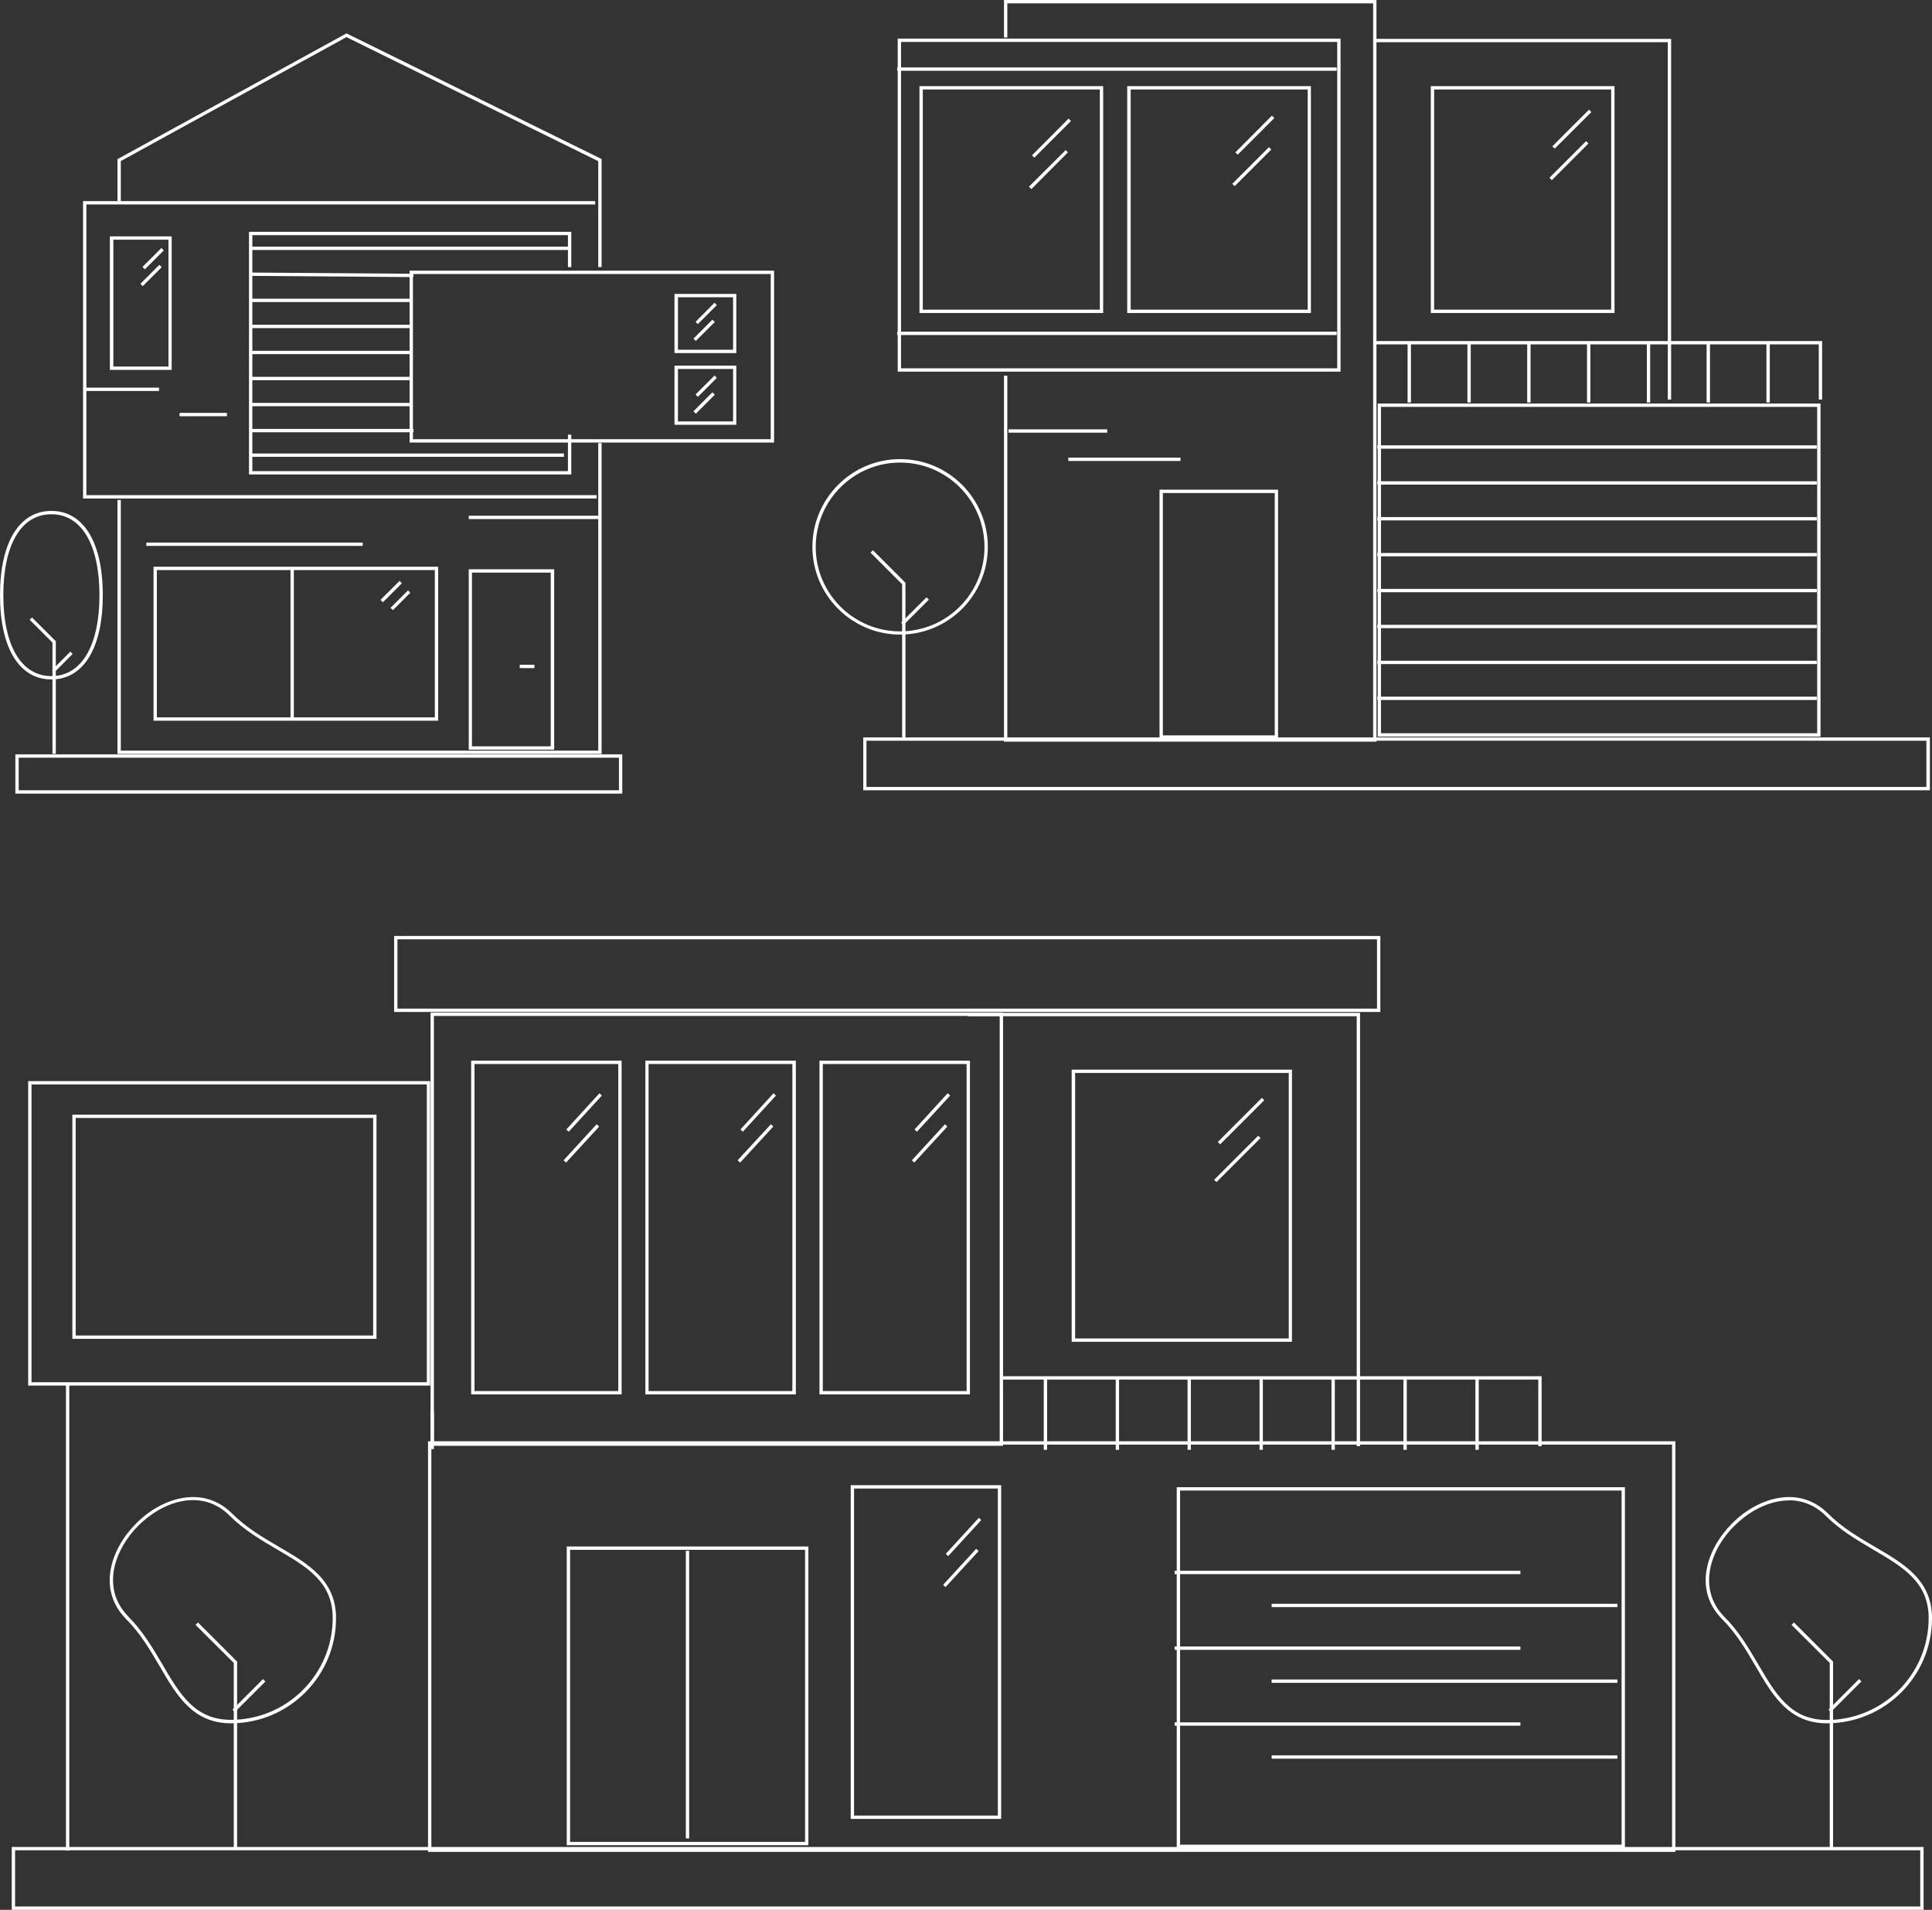 <?xml version="1.0" encoding="UTF-8"?>
<svg id="_レイヤー_1" data-name="レイヤー 1" xmlns="http://www.w3.org/2000/svg" viewBox="0 0 144.71 143.02">
  <rect x="0" y="0" width="144.71" height="143.02" fill="#333333" stroke="none"/>
  <defs>
    <style>
      .cls-1 {
        fill: #fff;
      }
    </style>
  </defs>
  <g>
    <path class="cls-1" d="M75.13,108.27h-42.88v-32.44h42.88v32.44ZM32.5,108.02h42.38v-31.94h-42.38v31.94Z"/>
    <path class="cls-1" d="M32.22,103.76H2.11v-22.8h30.11v22.8ZM2.36,103.51h29.61v-22.3H2.36v22.3Z"/>
    <polygon class="cls-1" points="101.87 108.3 101.62 108.3 101.62 76.1 72.5 76.1 72.5 75.85 101.87 75.85 101.87 108.3"/>
    <g>
      <path class="cls-1" d="M72.65,104.42h-11.27v-24.99h11.27v24.99ZM61.63,104.17h10.77v-24.49h-10.77v24.49Z"/>
      <g>
        <polygon class="cls-1" points="68.48 87.06 68.3 86.89 70.78 84.19 70.96 84.36 68.48 87.06"/>
        <polygon class="cls-1" points="68.68 84.75 68.5 84.58 70.98 81.87 71.17 82.04 68.68 84.75"/>
      </g>
    </g>
    <g>
      <path class="cls-1" d="M59.61,104.42h-11.27v-24.99h11.27v24.99ZM48.58,104.17h10.77v-24.49h-10.77v24.49Z"/>
      <g>
        <polygon class="cls-1" points="55.44 87.06 55.25 86.89 57.74 84.19 57.92 84.36 55.44 87.06"/>
        <polygon class="cls-1" points="55.64 84.75 55.46 84.58 57.94 81.87 58.12 82.04 55.64 84.75"/>
      </g>
    </g>
    <g>
      <path class="cls-1" d="M46.56,104.42h-11.27v-24.99h11.27v24.99ZM35.54,104.17h10.77v-24.49h-10.77v24.49Z"/>
      <g>
        <polygon class="cls-1" points="42.4 87.06 42.21 86.89 44.69 84.19 44.88 84.36 42.4 87.06"/>
        <polygon class="cls-1" points="42.6 84.75 42.42 84.58 44.9 81.87 45.08 82.04 42.6 84.75"/>
      </g>
    </g>
    <path class="cls-1" d="M96.77,100.48h-16.5v-20.38h16.5v20.38ZM80.53,100.23h16v-19.88h-16v19.88Z"/>
    <polygon class="cls-1" points="115.47 108.3 115.22 108.3 115.22 103.31 75.07 103.31 75.07 103.06 115.47 103.06 115.47 108.3"/>
    <rect class="cls-1" x="110.51" y="103.18" width=".25" height="5.39"/>
    <rect class="cls-1" x="105.12" y="103.18" width=".25" height="5.39"/>
    <rect class="cls-1" x="99.73" y="103.18" width=".25" height="5.39"/>
    <rect class="cls-1" x="94.34" y="103.18" width=".25" height="5.39"/>
    <rect class="cls-1" x="88.95" y="103.18" width=".25" height="5.39"/>
    <rect class="cls-1" x="83.57" y="103.18" width=".25" height="5.39"/>
    <rect class="cls-1" x="78.18" y="103.18" width=".25" height="5.39"/>
    <g>
      <polygon class="cls-1" points="91.12 88.52 90.94 88.35 94.24 85.05 94.42 85.22 91.12 88.52"/>
      <rect class="cls-1" x="90.62" y="83.83" width="4.67" height=".25" transform="translate(-32.14 90.32) rotate(-45)"/>
    </g>
    <g>
      <polygon class="cls-1" points="137.3 138.36 137.05 138.36 137.05 124.53 134.19 121.68 134.37 121.5 137.3 124.43 137.3 138.36"/>
      <rect class="cls-1" x="136.57" y="126.85" width="3.24" height=".25" transform="translate(-49.31 134.9) rotate(-45)"/>
    </g>
    <path class="cls-1" d="M136.84,129.05c-2.85,0-4.06-2.07-5.34-4.27-.71-1.21-1.44-2.46-2.49-3.51-2.22-2.22-1.18-5.28.73-7.19,1.03-1.03,2.28-1.71,3.52-1.91,1.4-.23,2.67.18,3.67,1.18,1.05,1.05,2.3,1.78,3.51,2.49,2.2,1.28,4.27,2.5,4.27,5.34,0,4.34-3.53,7.87-7.87,7.87ZM133.99,112.36c-.23,0-.46.02-.7.06-1.18.19-2.38.85-3.38,1.84s-1.65,2.2-1.84,3.38c-.21,1.32.17,2.52,1.11,3.46,1.07,1.07,1.81,2.34,2.53,3.56,1.3,2.22,2.42,4.14,5.13,4.14,4.2,0,7.62-3.42,7.62-7.62,0-2.7-1.92-3.83-4.14-5.13-1.22-.72-2.49-1.46-3.56-2.53-.77-.77-1.71-1.17-2.76-1.17Z"/>
    <g>
      <g>
        <polygon class="cls-1" points="17.76 138.36 17.51 138.36 17.51 124.53 14.65 121.68 14.83 121.5 17.76 124.43 17.76 138.36"/>
        <polygon class="cls-1" points="17.59 128.21 17.41 128.03 19.7 125.74 19.88 125.92 17.59 128.21"/>
      </g>
      <path class="cls-1" d="M17.3,129.05c-2.85,0-4.06-2.07-5.34-4.27-.71-1.21-1.44-2.46-2.49-3.51h0c-2.22-2.22-1.18-5.28.73-7.19,1.03-1.03,2.28-1.71,3.52-1.91,1.4-.23,2.67.18,3.67,1.18,1.05,1.05,2.3,1.78,3.51,2.49,2.2,1.28,4.27,2.5,4.27,5.34,0,4.34-3.53,7.87-7.87,7.87ZM9.64,121.09c1.07,1.08,1.81,2.34,2.53,3.56,1.3,2.22,2.42,4.14,5.13,4.14,4.2,0,7.62-3.42,7.62-7.62,0-2.7-1.92-3.83-4.15-5.13-1.22-.72-2.49-1.46-3.56-2.53-2.1-2.1-5.01-1.09-6.84.73-1.82,1.82-2.83,4.74-.73,6.84h0Z"/>
    </g>
    <rect class="cls-1" x="32.25" y="105.65" width=".25" height="2.87"/>
    <path class="cls-1" d="M103.39,75.78H29.52v-5.69h73.87v5.69ZM29.77,75.53h73.37v-5.19H29.77v5.19Z"/>
    <path class="cls-1" d="M125.5,138.68H32.06v-30.75h93.43v30.75ZM32.31,138.43h92.93v-30.25H32.31v30.25Z"/>
    <g>
      <path class="cls-1" d="M60.55,138.18h-18.1v-22.37h18.1v22.37ZM42.7,137.93h17.6v-21.87h-17.6v21.87Z"/>
      <rect class="cls-1" x="51.37" y="116.13" width=".25" height="21.54"/>
    </g>
    <g>
      <path class="cls-1" d="M74.99,136.21h-11.27v-24.99h11.27v24.99ZM63.97,135.96h10.77v-24.49h-10.77v24.49Z"/>
      <g>
        <polygon class="cls-1" points="70.82 118.85 70.64 118.68 73.12 115.98 73.3 116.15 70.82 118.85"/>
        <polygon class="cls-1" points="71.02 116.53 70.84 116.36 73.32 113.66 73.5 113.83 71.02 116.53"/>
      </g>
    </g>
    <path class="cls-1" d="M121.71,138.39h-33.57v-27.02h33.57v27.02ZM88.39,138.14h33.07v-26.52h-33.07v26.52Z"/>
    <g>
      <rect class="cls-1" x="87.98" y="117.63" width="25.9" height=".25"/>
      <rect class="cls-1" x="95.25" y="120.1" width="25.9" height=".25"/>
    </g>
    <g>
      <rect class="cls-1" x="87.98" y="123.3" width="25.9" height=".25"/>
      <rect class="cls-1" x="95.25" y="125.77" width="25.9" height=".25"/>
    </g>
    <g>
      <rect class="cls-1" x="87.98" y="128.98" width="25.9" height=".25"/>
      <rect class="cls-1" x="95.25" y="131.45" width="25.9" height=".25"/>
    </g>
    <rect class="cls-1" x="4.94" y="103.64" width=".25" height="34.94"/>
    <path class="cls-1" d="M144.08,143.02H.88v-4.71h143.2v4.71ZM1.13,142.77h142.7v-4.21H1.13v4.21Z"/>
    <path class="cls-1" d="M28.19,100.26H5.42v-16.79h22.78v16.79ZM5.67,100.01h22.28v-16.29H5.67v16.29Z"/>
  </g>
  <g>
    <g>
      <g>
        <polygon class="cls-1" points="45.06 56.46 8.8 56.46 8.8 37.44 9.05 37.44 9.05 56.21 44.81 56.21 44.81 33.18 45.06 33.18 45.06 56.46"/>
        <polygon class="cls-1" points="45.06 20 44.81 20 44.81 12.07 25.95 2.78 9.05 12.06 9.05 15.07 8.8 15.07 8.8 11.91 8.87 11.88 25.95 2.5 26.01 2.53 45.06 11.91 45.06 20"/>
        <polygon class="cls-1" points="42.79 35.53 18.65 35.53 18.65 17.36 42.79 17.36 42.79 20 42.54 20 42.54 17.61 18.9 17.61 18.9 35.28 42.54 35.28 42.54 32.55 42.79 32.55 42.79 35.53"/>
        <path class="cls-1" d="M46.61,59.43H1.15v-2.94h45.46v2.94ZM1.4,59.18h44.96v-2.44H1.4v2.44Z"/>
        <path class="cls-1" d="M41.51,56.14h-6.4v-13.51h6.4v13.51ZM35.35,55.89h5.9v-13.01h-5.9v13.01Z"/>
        <g>
          <rect class="cls-1" x="18.74" y="32.12" width="12.23" height=".25"/>
          <rect class="cls-1" x="18.74" y="30.17" width="11.98" height=".25"/>
          <rect class="cls-1" x="18.74" y="33.96" width="23.5" height=".25"/>
          <rect class="cls-1" x="18.74" y="28.22" width="11.98" height=".25"/>
          <rect class="cls-1" x="18.74" y="26.27" width="11.98" height=".25"/>
          <rect class="cls-1" x="18.74" y="24.32" width="11.98" height=".25"/>
          <rect class="cls-1" x="18.74" y="22.37" width="11.98" height=".25"/>
          <rect class="cls-1" x="24.73" y="14.48" width=".25" height="12.22" transform="translate(4.08 45.28) rotate(-89.57)"/>
          <rect class="cls-1" x="18.74" y="18.47" width="23.89" height=".25"/>
        </g>
      </g>
      <g>
        <polygon class="cls-1" points="4.18 56.45 3.93 56.45 3.93 48.12 2.22 46.41 2.4 46.24 4.18 48.02 4.18 56.45"/>
        <polygon class="cls-1" points="4.06 50.36 3.89 50.18 5.27 48.8 5.44 48.97 4.06 50.36"/>
      </g>
      <path class="cls-1" d="M3.85,50.88c-2.41,0-3.85-2.36-3.85-6.31s1.44-6.31,3.85-6.31,3.85,2.36,3.85,6.31-1.44,6.31-3.85,6.31ZM3.85,38.51c-2.26,0-3.6,2.27-3.6,6.06s1.35,6.06,3.6,6.06,3.6-2.27,3.6-6.06-1.35-6.06-3.6-6.06Z"/>
      <polygon class="cls-1" points="44.69 37.33 6.22 37.33 6.22 15.06 44.58 15.06 44.58 15.31 6.47 15.31 6.47 37.08 44.69 37.08 44.69 37.33"/>
      <path class="cls-1" d="M12.86,27.7h-4.63v-10h4.63v10ZM8.49,27.45h4.13v-9.5h-4.13v9.5Z"/>
      <rect class="cls-1" x="10.96" y="40.63" width="16.21" height=".25"/>
      <rect class="cls-1" x="35.11" y="38.62" width="9.71" height=".25"/>
      <rect class="cls-1" x="6.35" y="29.03" width="5.56" height=".25"/>
      <rect class="cls-1" x="13.45" y="30.92" width="3.55" height=".25"/>
    </g>
    <path class="cls-1" d="M57.98,33.14h-27.3v-12.87h27.3v12.87ZM30.93,32.89h26.8v-12.37h-26.8v12.37Z"/>
    <path class="cls-1" d="M55.15,31.81h-4.63v-4.43h4.63v4.43ZM50.78,31.56h4.13v-3.93h-4.13v3.93Z"/>
    <path class="cls-1" d="M55.15,26.44h-4.63v-4.43h4.63v4.43ZM50.78,26.19h4.13v-3.93h-4.13v3.93Z"/>
    <rect class="cls-1" x="38.93" y="49.78" width="1.1" height=".25"/>
    <path class="cls-1" d="M32.82,53.97H11.5v-11.53h21.32v11.53ZM11.75,53.72h20.82v-11.03H11.75v11.03Z"/>
    <rect class="cls-1" x="21.76" y="42.49" width=".25" height="11.28"/>
    <polygon class="cls-1" points="28.68 45.1 28.5 44.92 29.93 43.5 30.1 43.68 28.68 45.1"/>
    <g>
      <polygon class="cls-1" points="10.85 20.17 10.67 19.99 12.09 18.57 12.27 18.75 10.85 20.17"/>
      <polygon class="cls-1" points="10.69 21.43 10.52 21.25 11.94 19.83 12.11 20.01 10.69 21.43"/>
    </g>
    <g>
      <polygon class="cls-1" points="52.27 24.27 52.1 24.1 53.52 22.67 53.69 22.85 52.27 24.27"/>
      <polygon class="cls-1" points="52.12 25.53 51.94 25.36 53.36 23.94 53.54 24.11 52.12 25.53"/>
    </g>
    <g>
      <polygon class="cls-1" points="52.27 29.72 52.1 29.54 53.52 28.12 53.69 28.3 52.27 29.72"/>
      <polygon class="cls-1" points="52.12 30.98 51.94 30.8 53.36 29.38 53.54 29.56 52.12 30.98"/>
    </g>
    <polygon class="cls-1" points="29.43 45.69 29.25 45.52 30.56 44.21 30.73 44.39 29.43 45.69"/>
  </g>
  <g>
    <g>
      <polygon class="cls-1" points="103.1 55.54 75.2 55.54 75.2 28.13 75.45 28.13 75.45 55.29 102.85 55.29 102.85 .25 75.45 .25 75.45 2.81 75.2 2.81 75.2 0 103.1 0 103.1 55.54"/>
      <g>
        <path class="cls-1" d="M100.41,27.83h-33.17V2.89h33.17v24.94ZM67.49,27.58h32.67V3.14h-32.67v24.44Z"/>
        <rect class="cls-1" x="67.2" y="24.84" width="32.92" height=".25"/>
        <rect class="cls-1" x="67.2" y="5.05" width="32.92" height=".25"/>
        <path class="cls-1" d="M98.19,23.44h-13.76V6.45h13.76v16.99ZM84.69,23.19h13.26V6.7h-13.26v16.49Z"/>
        <path class="cls-1" d="M82.63,23.44h-13.76V6.45h13.76v16.99ZM69.12,23.19h13.26V6.7h-13.26v16.49Z"/>
      </g>
      <g>
        <path class="cls-1" d="M136.36,55.16h-33.17v-24.94h33.17v24.94ZM103.44,54.91h32.67v-24.44h-32.67v24.44Z"/>
        <rect class="cls-1" x="103.16" y="52.17" width="32.92" height=".25"/>
        <rect class="cls-1" x="103.16" y="49.48" width="32.92" height=".25"/>
        <rect class="cls-1" x="103.16" y="46.79" width="32.92" height=".25"/>
        <rect class="cls-1" x="103.16" y="44.1" width="32.92" height=".25"/>
        <rect class="cls-1" x="103.16" y="41.41" width="32.92" height=".25"/>
        <rect class="cls-1" x="103.16" y="38.72" width="32.92" height=".25"/>
        <rect class="cls-1" x="103.16" y="36.04" width="32.92" height=".25"/>
        <rect class="cls-1" x="103.16" y="33.35" width="32.92" height=".25"/>
      </g>
      <path class="cls-1" d="M95.73,55.32h-8.88v-18.65h8.88v18.65ZM87.1,55.07h8.38v-18.15h-8.38v18.15Z"/>
      <path class="cls-1" d="M144.55,59.18h-79.89v-3.96h79.89v3.96ZM64.9,58.93h79.39v-3.46h-79.39v3.46Z"/>
      <polygon class="cls-1" points="125.17 29.92 124.92 29.92 124.92 3.16 102.87 3.16 102.87 2.91 125.17 2.91 125.17 29.92"/>
      <g>
        <polygon class="cls-1" points="77.25 14.16 77.07 13.98 79.82 11.24 79.99 11.41 77.25 14.16"/>
        <polygon class="cls-1" points="77.47 11.81 77.3 11.63 80.04 8.88 80.22 9.06 77.47 11.81"/>
      </g>
      <g>
        <rect class="cls-1" x="91.82" y="12.35" width="3.88" height=".25" transform="translate(18.64 69.96) rotate(-45)"/>
        <polygon class="cls-1" points="92.71 11.58 92.53 11.41 95.27 8.66 95.45 8.84 92.71 11.58"/>
      </g>
    </g>
    <path class="cls-1" d="M120.93,23.44h-13.76V6.45h13.76v16.99ZM107.42,23.19h13.26V6.7h-13.26v16.49Z"/>
    <polygon class="cls-1" points="136.48 29.92 136.23 29.92 136.23 25.79 102.87 25.79 102.87 25.54 136.48 25.54 136.48 29.92"/>
    <rect class="cls-1" x="132.31" y="25.66" width=".25" height="4.48"/>
    <rect class="cls-1" x="127.83" y="25.66" width=".25" height="4.48"/>
    <rect class="cls-1" x="123.35" y="25.66" width=".25" height="4.48"/>
    <rect class="cls-1" x="118.87" y="25.66" width=".25" height="4.48"/>
    <rect class="cls-1" x="114.39" y="25.66" width=".25" height="4.48"/>
    <rect class="cls-1" x="109.91" y="25.66" width=".25" height="4.48"/>
    <rect class="cls-1" x="105.43" y="25.66" width=".25" height="4.48"/>
    <g>
      <rect class="cls-1" x="115.57" y="11.9" width="3.88" height=".25" transform="translate(25.92 86.62) rotate(-45)"/>
      <polygon class="cls-1" points="116.45 11.13 116.27 10.96 119.02 8.21 119.2 8.39 116.45 11.13"/>
    </g>
    <rect class="cls-1" x="75.54" y="32.15" width="7.39" height=".25"/>
    <rect class="cls-1" x="80.02" y="34.27" width="8.4" height=".25"/>
    <g>
      <polygon class="cls-1" points="67.82 55.23 67.57 55.23 67.57 43.75 65.2 41.38 65.38 41.2 67.82 43.64 67.82 55.23"/>
      <rect class="cls-1" x="67.19" y="45.64" width="2.69" height=".25" transform="translate(-12.29 61.87) rotate(-45)"/>
    </g>
    <path class="cls-1" d="M67.42,47.52c-3.62,0-6.57-2.95-6.57-6.57s2.95-6.57,6.57-6.57,6.57,2.95,6.57,6.57-2.95,6.57-6.57,6.57ZM67.42,34.64c-3.48,0-6.32,2.83-6.32,6.32s2.83,6.32,6.32,6.32,6.32-2.83,6.32-6.32-2.83-6.32-6.32-6.32Z"/>
  </g>
</svg>